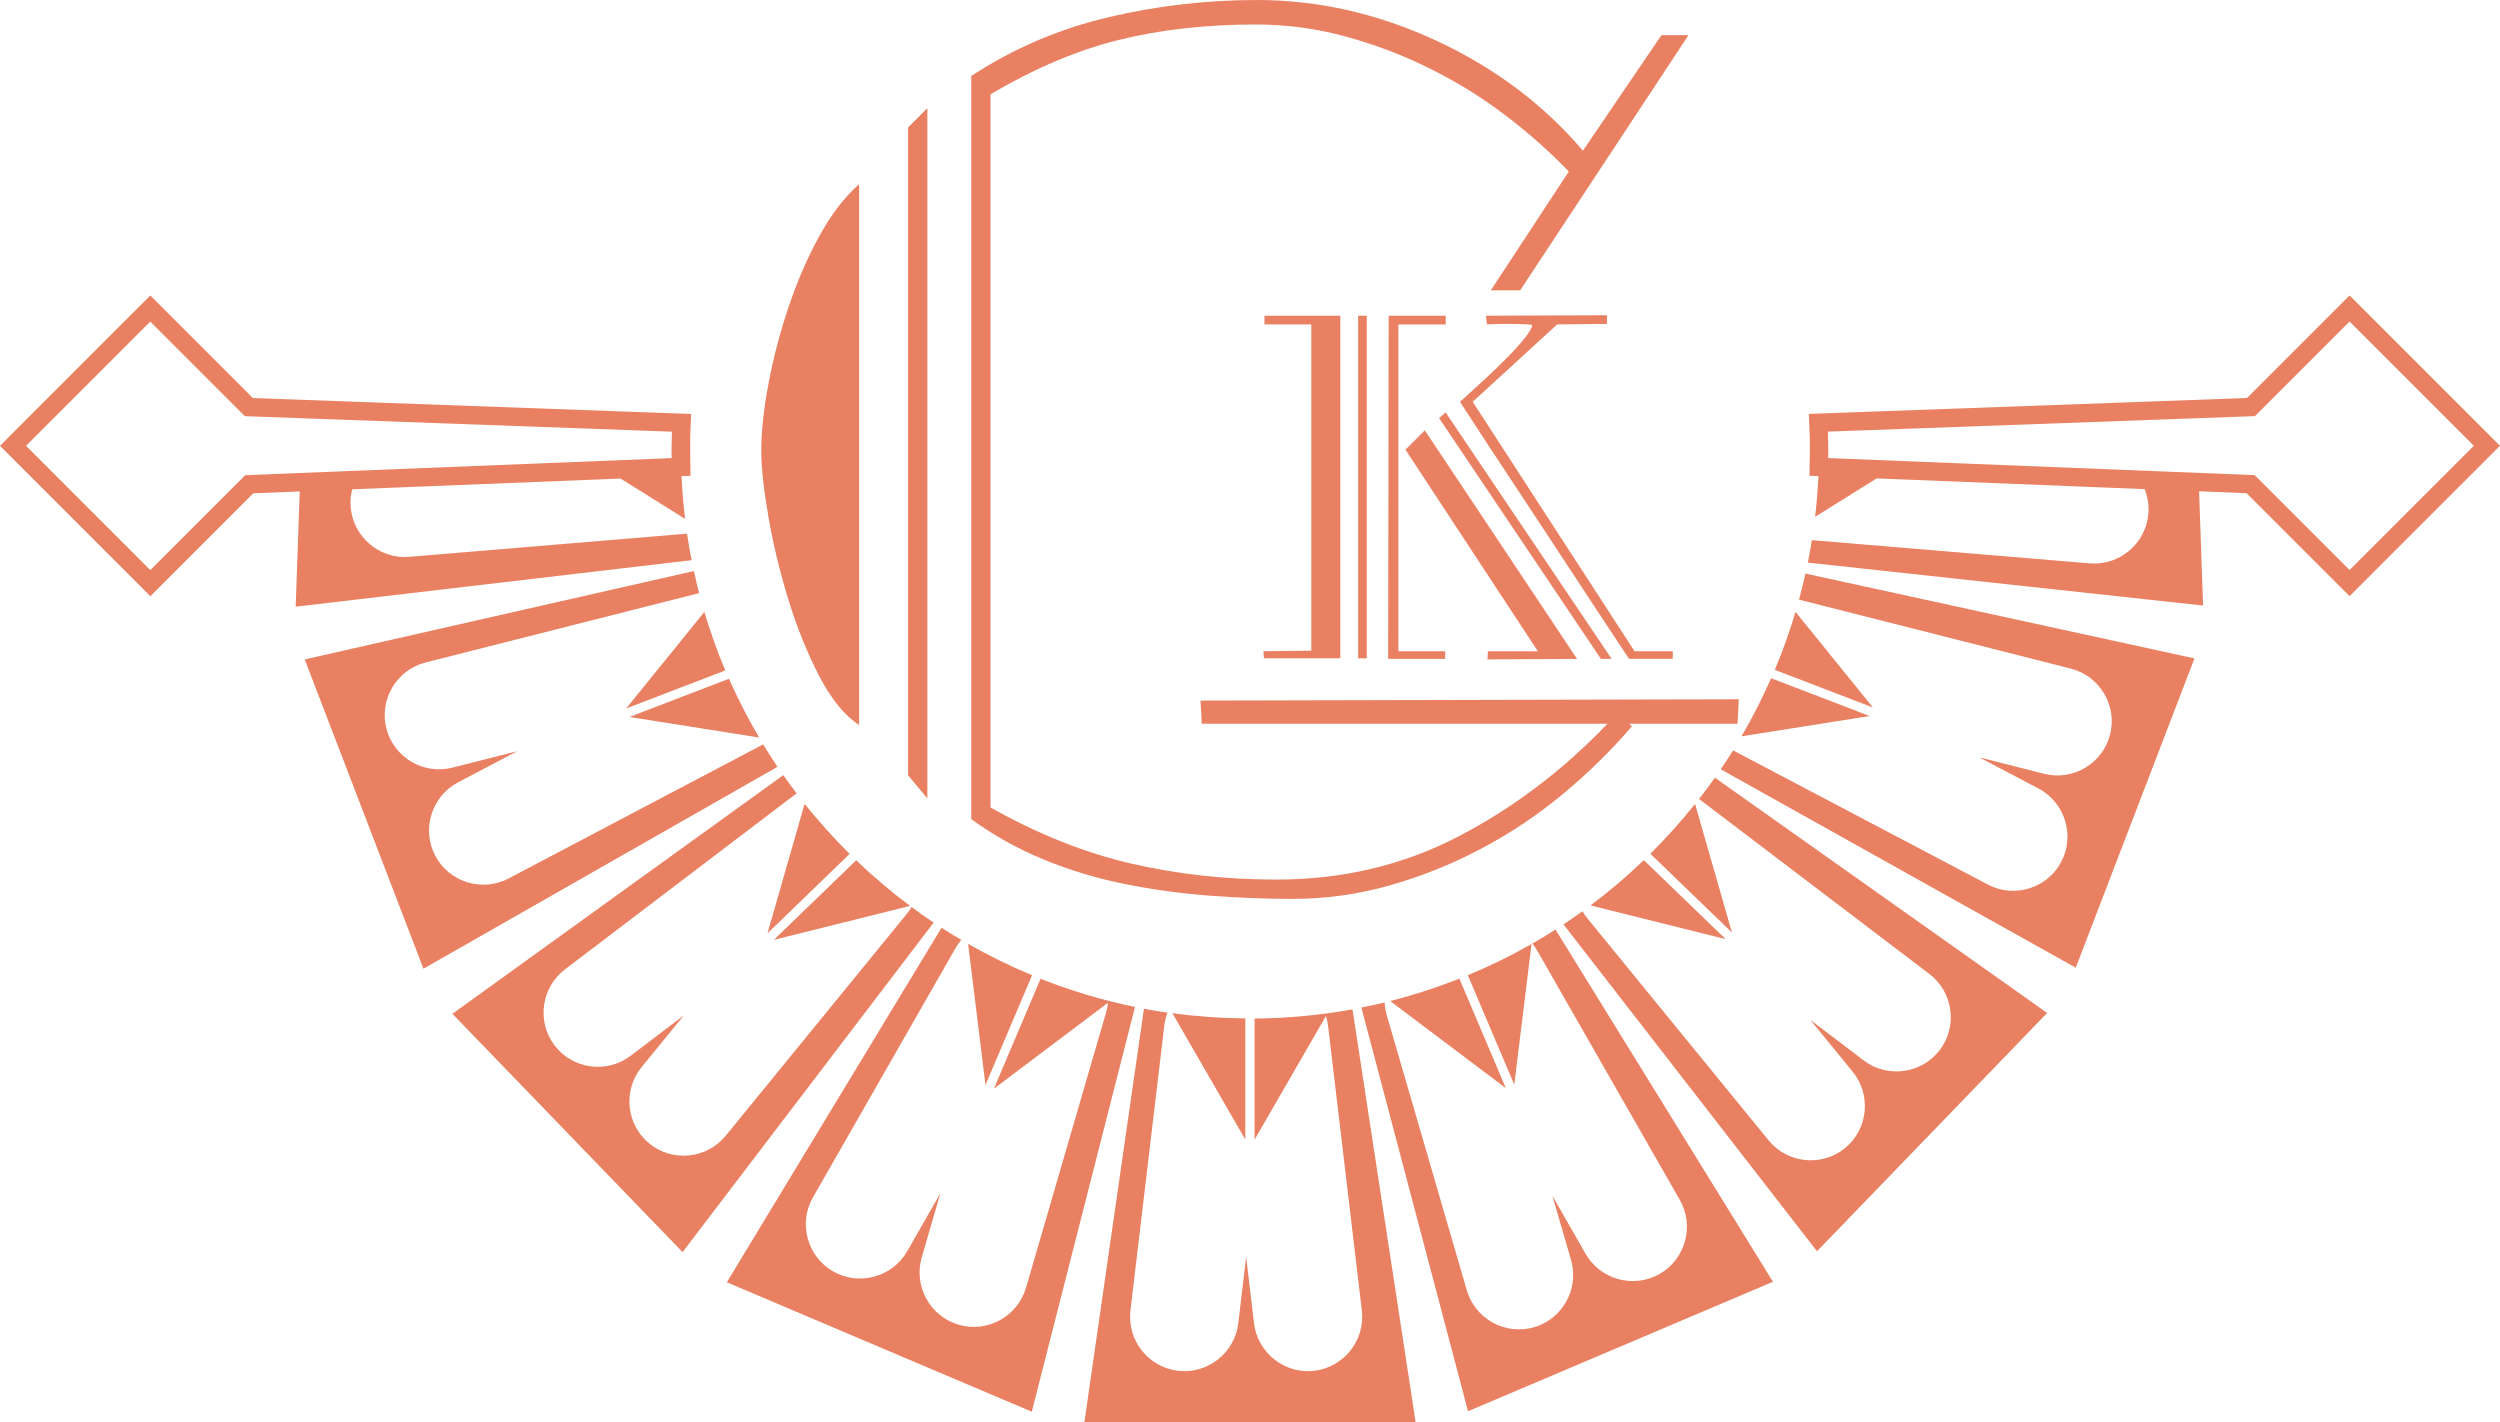 <?xml version="1.0" encoding="UTF-8"?> <svg xmlns="http://www.w3.org/2000/svg" xmlns:xlink="http://www.w3.org/1999/xlink" xmlns:xodm="http://www.corel.com/coreldraw/odm/2003" xml:space="preserve" width="82.811mm" height="47.11mm" version="1.1" style="shape-rendering:geometricPrecision; text-rendering:geometricPrecision; image-rendering:optimizeQuality; fill-rule:evenodd; clip-rule:evenodd" viewBox="0 0 612.57 348.48"> <defs> <style type="text/css"> .fil0 {fill:#E98062} </style> </defs> <g id="Слой_x0020_1">  <path class="fil0" d="M265.7 348.48l81.17 0 -15.47 -101.16c-7.79,1.42 -15.81,2.18 -24,2.25l0 29.68 17.5 -30.31c0.23,0.77 0.41,1.56 0.51,2.39l8.28 69.77c0.86,7.26 -4.37,13.91 -11.64,14.78l-0 0c-7.26,0.86 -13.91,-4.37 -14.78,-11.64l-1.93 -16.28 -1.93 16.28c-0.86,7.26 -7.51,12.5 -14.78,11.64l-0 0c-7.26,-0.86 -12.5,-7.51 -11.64,-14.78l8.29 -69.77c0.13,-1.12 0.4,-2.19 0.79,-3.2 -1.94,-0.28 -3.86,-0.6 -5.77,-0.96l-14.6 101.33 0 0zm141.41 -339.88l-19.25 28.32c-9.68,-11.36 -21.67,-20.35 -35.97,-26.98 -14.31,-6.63 -28.93,-9.94 -43.86,-9.94 -12.41,0 -24.61,1.42 -36.6,4.26 -11.99,2.84 -23.14,7.63 -33.45,14.36l0 182.07c5.47,4 11.41,7.31 17.83,9.94 6.41,2.63 13.04,4.63 19.88,5.99 6.84,1.37 13.73,2.31 20.67,2.84 6.94,0.52 13.78,0.79 20.51,0.79 7.99,0 15.88,-1.11 23.67,-3.31 7.79,-2.21 15.25,-5.21 22.4,-8.99 7.15,-3.78 13.83,-8.26 20.04,-13.41 6.2,-5.15 11.83,-10.68 16.88,-16.57l-0.63 -0.63 26.51 0 0.32 -6 -131.9 0.32 0.31 5.68 99.4 0c-10.94,11.46 -23.14,20.67 -36.61,27.66 -13.46,7 -28.3,10.52 -44.49,10.52 -12.41,0 -24.3,-1.31 -35.66,-3.94 -11.36,-2.63 -22.82,-7.21 -34.4,-13.73l0 -174.76c10.73,-6.31 21.19,-10.78 31.4,-13.3 10.2,-2.53 21.4,-3.79 33.6,-3.79 7.36,0 14.57,0.94 21.61,2.84 7.05,1.89 13.83,4.42 20.36,7.63 6.52,3.15 12.73,6.94 18.62,11.36 5.89,4.42 11.26,9.15 16.1,14.2l-19.11 29.11 7.19 0 41.25 -62.53 -6.62 0zm2.75 150.97l-9.35 0 -39.66 -61.12 20.7 -18.96 12.22 -0.13 0 -2.12 -29.68 0.12 0.25 2.12c0,0 0.48,-0.02 1.43,-0.06 0.96,-0.04 2.06,-0.06 3.31,-0.06 1.33,0 2.6,0.02 3.81,0.06 1.2,0.04 2.06,0.11 2.55,0.19 -0.08,0.75 -0.75,1.89 -1.99,3.43 -1.25,1.54 -2.72,3.16 -4.43,4.86 -1.7,1.71 -3.43,3.37 -5.17,4.99 -1.75,1.62 -3.18,2.93 -4.3,3.93 -1.12,1 -1.73,1.54 -1.81,1.62 0,0 0.69,1.06 2.06,3.18 1.37,2.12 3.2,4.93 5.49,8.42 2.29,3.49 4.91,7.46 7.86,11.91 2.96,4.45 5.97,9.02 9.04,13.72 3.08,4.7 6.09,9.29 9.04,13.78 2.95,4.49 5.59,8.48 7.92,11.98l10.73 0 0 -1.87zm-14.97 1.87l-40.66 -60.37 -1.62 1.37 39.66 59 2.62 0zm-8.48 0l-37.29 -56 -4.74 4.74 32.43 49.39 -12.22 0 -0.13 2 21.95 -0.12zm-32.18 -84.07c0,0 -0.7,0 -2.12,0 -1.41,0 -2.99,0 -4.74,0 -1.67,0 -3.24,0 -4.74,0 -1.42,0 -2.21,0 -2.37,0l-0.12 84.07 13.97 0 0 -1.87 -11.47 0 0 -80.07 11.6 0 0 -2.12zm-19.33 83.94l0 -83.94 -2.12 0 0 83.94 2.12 0zm-6.49 0l0 -83.94 -18.58 0 0 2.12 11.48 0 0 79.95 -11.73 0.12 0.12 1.74 18.71 0zm-101.18 34.33l0 -169.14 -4.73 4.73 0 158.72 4.73 5.68zm-16.72 -17.99l0 -132.53c-3.58,3.16 -6.84,7.41 -9.78,12.78 -2.95,5.36 -5.47,11.2 -7.57,17.51 -2.11,6.31 -3.74,12.57 -4.89,18.77 -1.16,6.21 -1.74,11.62 -1.74,16.25 0,4 0.58,9.36 1.74,16.09 1.15,6.73 2.79,13.52 4.89,20.35 2.1,6.84 4.63,13.1 7.57,18.78 2.95,5.68 6.21,9.68 9.78,11.99zm-204.13 -68.41l30.45 30.45 23.26 -23.26 104.49 -4.18 -0.03 -2.13 0.08 -4.35 -104.63 -3.8 -23.18 -23.18 -30.45 30.45zm28.86 35.24l-35.24 -35.24 36.84 -36.84 25.13 25.13 107.38 3.9 -0.23 5.47c-0.03,3.26 0.01,6.42 0.09,9.67l-2.22 0.09c0.16,3.53 0.46,7.02 0.88,10.48l-15.82 -9.88 -65.75 2.63c-0.36,1.4 -0.5,2.88 -0.37,4.4l0 0c0.61,7.29 7.07,12.76 14.36,12.15l68.05 -5.68c0.33,2.18 0.7,4.35 1.13,6.5l-97.02 11.39 0.99 -28.24 -11.38 0.46 -25.22 25.22 -1.6 -1.6zm412.72 -32.24l104.49 4.18 23.26 23.26 30.45 -30.45 -30.45 -30.45 -23.18 23.18 -104.63 3.8 0.08 4.35 -0.03 2.13zm102.53 8.61l-11.65 -0.47 0.98 27.99 -96.85 -10.52c0.37,-1.82 0.69,-3.65 0.99,-5.5l68.09 5.69c7.29,0.61 13.75,-4.86 14.36,-12.15l0 -0c0.18,-2.12 -0.16,-4.18 -0.91,-6.04l-65.66 -2.63 -15.09 9.43c0.39,-3.3 0.66,-6.64 0.82,-10l-2.21 -0.09c0.05,-2.15 0.1,-4.3 0.12,-6.45l-0.04 -3.22 -0.22 -5.47 107.37 -3.9 25.13 -25.13 36.84 36.84 -36.84 36.84 -25.22 -25.22zm-216.91 126.03l26.13 98.91 74.72 -31.72 -53.29 -86.3c-1.86,1.19 -3.76,2.33 -5.68,3.43 0.46,0.56 0.88,1.17 1.25,1.81l34.89 60.99c3.64,6.35 1.41,14.51 -4.94,18.15l-0 0c-6.35,3.63 -14.52,1.41 -18.15,-4.94l-8.14 -14.23 4.58 15.74c2.04,7.02 -2.03,14.44 -9.05,16.49l0 0c-7.03,2.04 -14.44,-2.03 -16.49,-9.05l-19.63 -67.46c-0.3,-1.02 -0.47,-2.05 -0.51,-3.08 -1.88,0.46 -3.78,0.87 -5.68,1.25l0 0zm49.52 -20.38l62.12 80.09 56.39 -58.39 -81.41 -57.65c-1.26,1.78 -2.55,3.52 -3.89,5.23 0.17,0.12 0.34,0.24 0.5,0.36l55.95 42.51c5.82,4.42 6.97,12.81 2.54,18.64l0 0c-4.43,5.82 -12.81,6.97 -18.64,2.54l-13.06 -9.92 10.37 12.7c4.63,5.67 3.77,14.09 -1.89,18.71l-0 0c-5.67,4.63 -14.09,3.78 -18.71,-1.89l-44.43 -54.43c-0.45,-0.55 -0.85,-1.12 -1.19,-1.72 -1.53,1.1 -3.07,2.17 -4.64,3.21l-0 0zm38.53 -38.01l86.99 48.62 29.09 -75.78 -95.32 -20.79c-0.48,2.15 -1.01,4.28 -1.58,6.39l66.6 16.89c7.09,1.8 11.42,9.07 9.63,16.16l0 0c-1.8,7.09 -9.07,11.42 -16.16,9.62l-15.89 -4.03 14.51 7.64c6.47,3.41 8.98,11.49 5.57,17.97l0 0c-3.41,6.47 -11.49,8.98 -17.96,5.57l-62.17 -32.74 -0.28 -0.15c-0.98,1.57 -1.98,3.11 -3.02,4.63zm-251.6 -48.57l-95.36 21.66 29.09 75.78 86.75 -49.47c-1.21,-1.8 -2.39,-3.63 -3.52,-5.5l-0.21 0.12 -62.16 32.74c-6.47,3.41 -14.56,0.9 -17.97,-5.57l-0 -0c-3.41,-6.47 -0.9,-14.55 5.57,-17.97l14.51 -7.64 -15.9 4.03c-7.09,1.8 -14.36,-2.54 -16.16,-9.62l-0 0c-1.8,-7.09 2.53,-14.37 9.62,-16.16l67.02 -16.99c-0.47,-1.79 -0.89,-3.59 -1.28,-5.4zm21.9 50.02l-81.07 58.47 56.39 58.39 61.52 -80.74c-1.83,-1.22 -3.63,-2.5 -5.4,-3.81 -0.33,0.56 -0.71,1.1 -1.13,1.62l-44.43 54.43c-4.62,5.67 -13.05,6.52 -18.71,1.89l-0 0c-5.67,-4.62 -6.52,-13.05 -1.89,-18.71l10.37 -12.7 -13.06 9.92c-5.82,4.43 -14.21,3.28 -18.63,-2.54l-0 0c-4.43,-5.83 -3.28,-14.21 2.55,-18.64l55.94 -42.51c0.27,-0.21 0.55,-0.4 0.83,-0.58 -1.12,-1.47 -2.2,-2.96 -3.26,-4.47zm38.77 37.39l-52.6 86.86 74.72 31.72 25.29 -99.18c-7.98,-1.64 -15.71,-3.96 -23.14,-6.9l-11.43 26.93 27.95 -21.06c-0.08,0.8 -0.23,1.59 -0.46,2.39l-19.63 67.46c-2.05,7.02 -9.46,11.1 -16.49,9.05l-0 0c-7.02,-2.04 -11.1,-9.46 -9.06,-16.49l4.58 -15.75 -8.14 14.23c-3.63,6.35 -11.8,8.57 -18.15,4.94l-0 0c-6.35,-3.63 -8.57,-11.8 -4.94,-18.15l34.89 -60.99c0.43,-0.75 0.92,-1.45 1.47,-2.08 -1.64,-0.97 -3.26,-1.96 -4.86,-2.99zm204.18 -63.2l24.05 9.23 -18.98 -23.43c-1.44,4.85 -3.13,9.59 -5.07,14.2zm-8.16 16.29l31.4 -4.97 -24.14 -9.27c-2.16,4.9 -4.58,9.65 -7.26,14.24zm-22.33 28.77l19.99 19.31 -9.04 -31.51c-3.42,4.28 -7.07,8.36 -10.96,12.2zm-14.68 12.66l33.12 8.26 -20.04 -19.35c-4.13,3.96 -8.49,7.67 -13.08,11.1zm-30.05 17.11l11.38 26.8 4.23 -34.45c-5.02,2.86 -10.23,5.42 -15.61,7.65zm-19.02 6.32l28.34 21.35 -11.39 -26.83c-5.49,2.17 -11.15,4.01 -16.95,5.48zm-53.37 2.98l17.87 30.96 0 -29.68c-6.06,-0.05 -12.02,-0.48 -17.87,-1.28zm-50.05 -16.98l4.25 34.58 11.42 -26.9c-5.4,-2.24 -10.63,-4.8 -15.66,-7.68zm-27.42 -20.48l-20.18 19.49 33.38 -8.32c-4.63,-3.45 -9.04,-7.18 -13.2,-11.17zm-12.64 -13.85l-9.1 31.73 20.13 -19.45c-3.91,-3.87 -7.6,-7.97 -11.04,-12.28zm-18.54 -30.63l-24.38 9.36 31.76 5.03c-2.72,-4.63 -5.19,-9.44 -7.38,-14.39zm-6.03 -16.38l-19.16 23.66 24.29 -9.32c-1.96,-4.66 -3.67,-9.44 -5.13,-14.33z"></path> </g> </svg> 